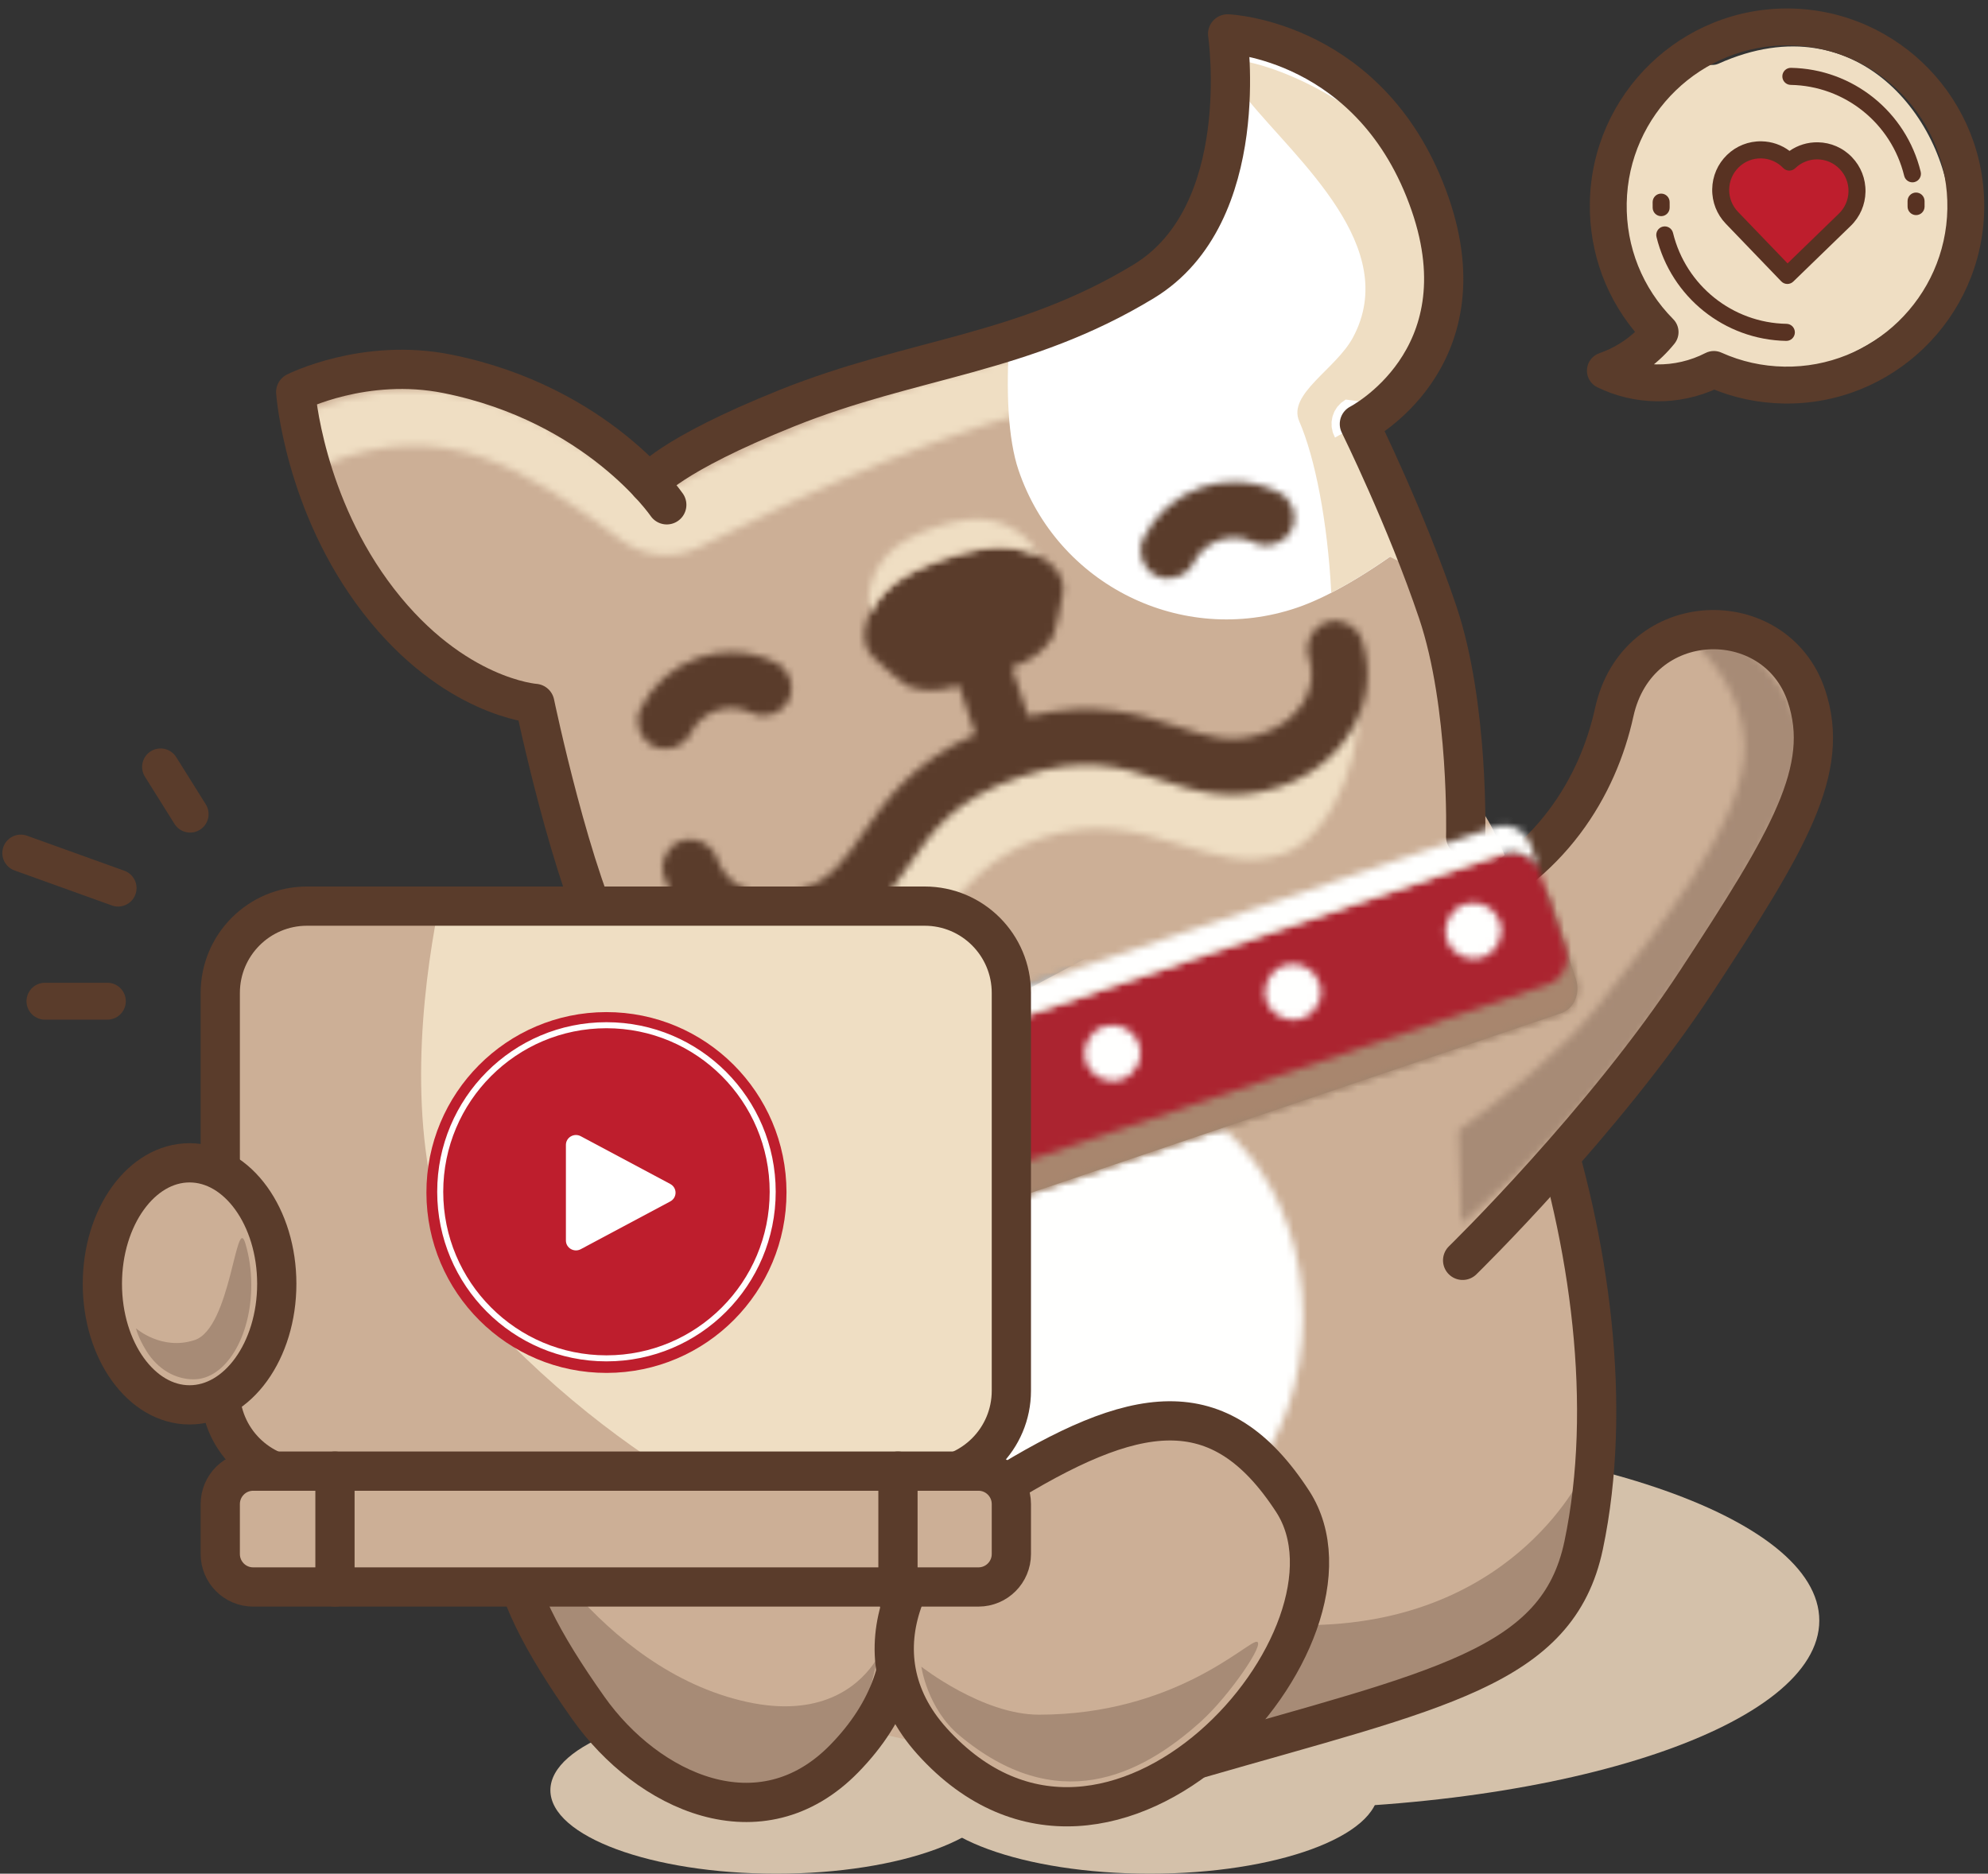 <svg width="279" height="263" viewBox="0 0 279 263" fill="none" xmlns="http://www.w3.org/2000/svg">
<rect x="0" y="0" width="279" height="263" fill="#333333" stroke="none"/>
<path d="M176.847 253.931C220.189 253.931 255.324 242.084 255.324 227.471C255.324 212.858 220.189 201.012 176.847 201.012C133.505 201.012 98.369 212.858 98.369 227.471C98.369 242.084 133.505 253.931 176.847 253.931Z" fill="#D4C1AA"/>
<path d="M161.378 263C179.09 263 193.449 257.754 193.449 251.283C193.449 244.811 179.09 239.565 161.378 239.565C143.667 239.565 129.308 244.811 129.308 251.283C129.308 257.754 143.667 263 161.378 263Z" fill="#D4C1AA"/>
<path d="M108.935 263C126.438 263 140.628 257.754 140.628 251.283C140.628 244.811 126.438 239.565 108.935 239.565C91.432 239.565 77.242 244.811 77.242 251.283C77.242 257.754 91.432 263 108.935 263Z" fill="#D4C1AA"/>
<path fill-rule="evenodd" clip-rule="evenodd" d="M73.268 176.713C84.519 187.462 90.851 199.696 97.102 225.398C101.449 243.267 143.502 249.213 162.564 245.288C207.409 236.048 221.275 237.203 222.251 206.646C222.251 206.646 220.938 106.7 200.134 109.03" fill="#CCAF96"/>
<mask id="mask0" mask-type="alpha" maskUnits="userSpaceOnUse" x="131" y="152" width="52" height="65">
<path fill-rule="evenodd" clip-rule="evenodd" d="M131.138 184.831C131.138 202.544 142.721 216.904 157.005 216.904C171.286 216.904 182.87 202.544 182.87 184.831C182.87 167.119 171.286 152.758 157.005 152.758C142.721 152.758 131.138 167.119 131.138 184.831Z" fill="white"/>
</mask>
<g mask="url(#mask0)">
<path fill-rule="evenodd" clip-rule="evenodd" d="M114.134 233.939H199.876V135.723H114.134V233.939Z" fill="#FFFFFE"/>
</g>
<mask id="mask1" mask-type="alpha" maskUnits="userSpaceOnUse" x="73" y="154" width="152" height="96">
<path fill-rule="evenodd" clip-rule="evenodd" d="M73.268 176.711C84.519 187.46 122.8 204.808 129.047 230.51C133.397 248.38 149.083 252.369 167.781 246.966C201.896 237.106 218.619 234.152 222.248 216.906C226.342 197.473 223.213 174.18 216.456 154.15" fill="white"/>
</mask>
<g mask="url(#mask1)">
<path fill-rule="evenodd" clip-rule="evenodd" d="M95.712 205.657C94.29 205.333 99.042 204.104 106.024 209.442C125.892 224.63 138.394 230.109 185.664 228.054C213.168 226.859 222.252 206.649 222.252 206.649C222.293 232.937 196.816 244.009 150.053 246.442C131.079 247.43 127.379 236.851 118.89 236.429C115.989 229.421 103.432 224.153 93.937 222.9" fill="#A78B76"/>
</g>
<path d="M73.268 176.715C84.519 187.464 122.796 204.812 129.051 230.514C133.397 248.383 149.083 252.373 167.781 246.969C201.9 237.11 218.619 234.156 222.251 216.91C226.342 197.473 223.21 174.183 216.456 154.15" stroke="#5A3C2B" stroke-width="5.507" stroke-linecap="round" stroke-linejoin="round"/>
<path fill-rule="evenodd" clip-rule="evenodd" d="M81.813 198.334C99.756 184.986 144.744 219.955 118.489 246.839C106.735 258.879 90.89 251.506 82.574 239.746C69.606 221.409 66.597 209.655 81.813 198.334Z" fill="#CCAF96"/>
<path fill-rule="evenodd" clip-rule="evenodd" d="M104.826 238.887C125.211 243.354 125.731 221.699 122.66 234.894C116.906 259.639 89.12 251.384 81.104 237.058C75.781 227.539 72.074 211.512 72.074 211.512C72.074 211.512 83.93 234.308 104.826 238.887Z" fill="#A78B76"/>
<path fill-rule="evenodd" clip-rule="evenodd" d="M81.813 198.334C99.756 184.986 144.744 219.955 118.489 246.839C106.735 258.879 90.89 251.506 82.574 239.746C69.606 221.409 66.597 209.655 81.813 198.334Z" stroke="#5A3C2B" stroke-width="5.507" stroke-linecap="round" stroke-linejoin="round"/>
<path fill-rule="evenodd" clip-rule="evenodd" d="M181.413 210.742C193.603 229.508 155.978 272.327 130.817 244.413C119.55 231.913 127.875 216.531 140.109 208.94C159.178 197.111 171.074 194.829 181.413 210.742Z" fill="#CCAF96"/>
<path fill-rule="evenodd" clip-rule="evenodd" d="M181.413 210.742C193.603 229.508 155.978 272.327 130.817 244.413C119.55 231.913 127.875 216.531 140.109 208.94C159.178 197.111 171.074 194.829 181.413 210.742Z" stroke="#5A3C2B" stroke-width="5.507" stroke-linecap="round" stroke-linejoin="round"/>
<path fill-rule="evenodd" clip-rule="evenodd" d="M145.796 240.678C137.884 240.678 129.304 233.941 129.304 233.941C129.304 233.941 130.136 239.838 134.661 243.605C148.237 254.905 159.863 249.47 168.557 241.616C172.557 238.003 177.718 230.444 176.344 230.444C174.97 230.444 164.796 240.678 145.796 240.678Z" fill="#A78B76"/>
<path fill-rule="evenodd" clip-rule="evenodd" d="M203.653 127.567C217.713 121.683 224.29 110.246 226.542 99.987C229.803 85.113 249.172 84.751 253.508 97.637C257.008 108.041 251.046 117.942 238.095 137.723C225.147 157.5 205.269 176.906 205.269 176.906" fill="#CCAF96"/>
<mask id="mask2" mask-type="alpha" maskUnits="userSpaceOnUse" x="204" y="88" width="49" height="84">
<path fill-rule="evenodd" clip-rule="evenodd" d="M236.283 88.996C240.775 92.621 244.459 97.919 244.812 104.222C245.435 115.12 231.504 131.937 224.219 141.245C219.325 147.5 211.231 153.861 204.671 158.682L205.096 171.707C205.946 171.015 206.796 170.303 207.653 169.557C211.204 166.494 214.87 162.92 218.57 158.93C231.188 145.323 242.976 128.074 250.897 111.601C250.91 111.587 250.92 111.567 250.927 111.54C253.417 106.382 255.07 98.495 242.183 88.478C241.615 88.413 241.041 88.379 240.469 88.379C239.058 88.379 237.646 88.584 236.283 88.996Z" fill="white"/>
</mask>
<g mask="url(#mask2)">
<path fill-rule="evenodd" clip-rule="evenodd" d="M228.713 56.811L285.135 95.971L214.041 198.765L157.619 159.606L228.713 56.811Z" fill="#A78B76"/>
</g>
<path d="M203.653 127.567C217.713 121.683 224.29 110.246 226.542 99.987C229.803 85.113 249.172 84.751 253.508 97.637C257.008 108.041 251.046 117.942 238.095 137.723C225.147 157.5 205.269 176.906 205.269 176.906" stroke="#5A3C2B" stroke-width="5.507" stroke-linecap="round" stroke-linejoin="round"/>
<mask id="mask3" mask-type="alpha" maskUnits="userSpaceOnUse" x="42" y="5" width="165" height="149">
<path fill-rule="evenodd" clip-rule="evenodd" d="M174.766 5.962C174.517 5.962 174.262 5.966 174.014 5.976C175.701 12.868 174.912 19.015 172.977 24.23C168.947 35.116 159.414 43.017 148.116 45.561C128.057 50.079 108.865 57.155 90.544 66.78C74.855 54.917 60.786 47.081 42.046 54.852C41.852 63.472 47.474 89.123 75.6 98.546L75.614 98.543C78.406 118.61 86.16 136.977 98.887 153.664L206.238 117.278C206.238 96.281 201.27 76.967 191.325 59.325C214.836 46.236 199.232 5.966 174.769 5.962C174.766 5.962 174.766 5.962 174.766 5.962Z" fill="white"/>
</mask>
<g mask="url(#mask3)">
<path fill-rule="evenodd" clip-rule="evenodd" d="M65.333 183.018L250.264 120.34L202.328 -21.6L17.393 41.078L65.333 183.018Z" fill="#CCAF96"/>
</g>
<mask id="mask4" mask-type="alpha" maskUnits="userSpaceOnUse" x="43" y="8" width="161" height="70">
<path fill-rule="evenodd" clip-rule="evenodd" d="M175.01 8.924C176.697 15.816 175.905 21.962 173.973 27.178C169.936 38.056 160.41 45.964 149.112 48.505C129.05 53.027 109.858 60.099 91.54 69.727C75.848 57.861 61.782 50.025 43.039 57.8C42.964 61.288 43.839 67.571 46.777 74.439C45.825 70.647 45.505 67.407 45.553 65.237C62.166 58.348 73.804 65.765 87.163 75.802C90.36 78.204 94.642 78.572 98.21 76.756C115.055 68.177 133.662 59.99 151.625 55.946C162.923 53.401 172.45 45.501 176.487 34.615C178.415 29.399 179.207 23.253 177.524 16.364C188.846 15.986 198.362 24.255 203.143 34.632C200.205 21.338 189.349 8.91 175.762 8.91C175.51 8.91 175.262 8.913 175.01 8.924Z" fill="white"/>
</mask>
<g mask="url(#mask4)">
<path fill-rule="evenodd" clip-rule="evenodd" d="M41.993 113.909L226.92 51.231L203.318 -18.652L18.39 44.025L41.993 113.909Z" fill="#EFDEC3"/>
</g>
<mask id="mask5" mask-type="alpha" maskUnits="userSpaceOnUse" x="91" y="4" width="115" height="114">
<path fill-rule="evenodd" clip-rule="evenodd" d="M160.514 39.496C143.509 49.823 128.127 50.187 110.442 57.291C93.821 63.965 91.066 67.842 91.066 67.842L205.699 117.461C205.699 117.461 206.193 99.033 201.775 85.936C197.364 72.84 190.783 59.509 190.783 59.509C190.783 59.509 208.281 50.559 200.727 28.679C192.745 5.563 172.292 4.756 172.292 4.756C172.292 4.756 176.026 30.079 160.514 39.496Z" fill="white"/>
</mask>
<g mask="url(#mask5)">
<path fill-rule="evenodd" clip-rule="evenodd" d="M173.475 6.16C175.159 13.052 174.37 19.195 172.438 24.411C168.404 35.296 158.875 43.197 147.577 45.742C145.604 46.188 143.645 46.665 141.686 47.156C141.129 54.9 141.486 61.673 142.931 65.959C148.386 82.108 165.874 90.772 181.995 85.307C186.525 83.774 192.385 80.306 198.346 75.757C196.268 70.19 193.752 64.773 190.786 59.51C214.535 46.287 198.363 5.325 173.475 6.16Z" fill="white"/>
</g>
<mask id="mask6" mask-type="alpha" maskUnits="userSpaceOnUse" x="91" y="4" width="115" height="114">
<path fill-rule="evenodd" clip-rule="evenodd" d="M160.514 39.496C143.509 49.823 128.127 50.187 110.442 57.291C93.821 63.965 91.066 67.842 91.066 67.842L205.699 117.461C205.699 117.461 206.193 99.033 201.775 85.936C197.364 72.84 190.783 59.509 190.783 59.509C190.783 59.509 208.281 50.559 200.727 28.679C192.745 5.563 172.292 4.756 172.292 4.756C172.292 4.756 176.026 30.079 160.514 39.496Z" fill="white"/>
</mask>
<g mask="url(#mask6)">
<path fill-rule="evenodd" clip-rule="evenodd" d="M199.841 80.525C197.759 74.778 196.151 69.845 193.117 64.458C193.113 64.455 190.784 59.515 190.784 59.508C190.784 59.505 187.362 61.419 187.359 61.416C187.298 61.307 187.26 61.184 187.209 61.072C187.155 60.949 187.087 60.826 187.05 60.697C187.012 60.578 186.995 60.459 186.975 60.336C186.944 60.206 186.903 60.077 186.89 59.944C186.876 59.821 186.886 59.706 186.886 59.586C186.879 59.45 186.869 59.317 186.879 59.184C186.89 59.065 186.92 58.956 186.941 58.84C186.965 58.707 186.978 58.574 187.016 58.442C187.043 58.336 187.094 58.23 187.135 58.128C187.182 57.995 187.223 57.862 187.284 57.74C187.335 57.638 187.407 57.545 187.468 57.45C187.543 57.331 187.604 57.208 187.689 57.099C187.764 57.004 187.859 56.922 187.941 56.834C188.032 56.735 188.117 56.629 188.219 56.541C188.318 56.459 188.434 56.391 188.543 56.312C188.648 56.237 188.743 56.156 188.855 56.087C188.862 56.084 188.866 56.084 188.869 56.084C188.876 56.081 194.525 56.834 194.528 56.834C206.918 49.938 201.864 32.794 200.725 28.678C198.15 19.384 184.57 10.755 175.116 8.69C175.282 10.482 175.296 12.267 175.18 14.046C181.992 22.444 196.674 34.685 189.876 47.372C187.502 51.805 180.673 55.304 182.336 59.126C184.55 64.22 186.315 73.183 186.832 83.197C189.393 81.878 192.182 80.154 195.042 78.151" fill="#EFDEC3"/>
</g>
<path d="M205.696 117.461C205.696 117.461 206.189 99.033 201.775 85.936C197.36 72.844 190.779 59.509 190.779 59.509C190.779 59.509 208.277 50.559 200.72 28.679C192.738 5.563 172.288 4.756 172.288 4.756C172.288 4.756 176.023 30.079 160.511 39.496C143.506 49.823 128.127 50.187 110.442 57.287C93.818 63.962 91.066 67.842 91.066 67.842" stroke="#5A3C2B" stroke-width="5.507" stroke-linecap="round" stroke-linejoin="round"/>
<path d="M93.577 70.858C93.577 70.858 83.949 56.726 62.785 52.474C51.177 50.141 41.501 55.036 41.501 55.036C41.501 55.036 42.617 70.77 53.146 84.363C63.672 97.957 75.059 98.731 75.059 98.731C75.059 98.731 80.286 123.799 85.84 133.791C91.397 143.781 103.008 159.258 103.008 159.258" stroke="#5A3C2B" stroke-width="5.507" stroke-linecap="round" stroke-linejoin="round"/>
<path fill-rule="evenodd" clip-rule="evenodd" d="M212.875 123.847L109.363 158.928C107.523 159.552 106.598 161.722 107.291 163.78L110.981 174.706C111.679 176.76 113.729 177.922 115.566 177.298L219.078 142.217C220.908 141.597 221.843 139.423 221.149 137.369L217.459 126.44C216.762 124.385 214.704 123.227 212.875 123.847Z" fill="#9E856F"/>
<mask id="mask7" mask-type="alpha" maskUnits="userSpaceOnUse" x="107" y="123" width="115" height="55">
<path fill-rule="evenodd" clip-rule="evenodd" d="M212.875 123.849C214.704 123.229 216.762 124.384 217.459 126.442L221.149 137.368C221.843 139.426 220.908 141.596 219.078 142.216L115.566 177.301C113.729 177.924 111.675 176.763 110.981 174.705L107.291 163.779C106.598 161.724 107.523 159.554 109.363 158.931L212.875 123.849Z" fill="white"/>
</mask>
<g mask="url(#mask7)">
<path fill-rule="evenodd" clip-rule="evenodd" d="M150.955 1547.75L1870.49 964.96L1097.71 -1323.16L-621.824 -740.365L150.955 1547.75Z" fill="#9E856F"/>
</g>
<mask id="mask8" mask-type="alpha" maskUnits="userSpaceOnUse" x="107" y="123" width="115" height="55">
<path fill-rule="evenodd" clip-rule="evenodd" d="M212.874 123.849C213.207 123.736 213.551 123.682 213.891 123.682C215.411 123.682 216.891 124.762 217.459 126.441L221.145 137.367C221.842 139.425 220.907 141.596 219.077 142.219L115.566 177.3C113.729 177.92 111.675 176.762 110.984 174.704L107.291 163.778C106.597 161.724 107.526 159.55 109.362 158.93L212.874 123.849Z" fill="white"/>
</mask>
<g mask="url(#mask8)">
<path fill-rule="evenodd" clip-rule="evenodd" d="M103.261 199.454L242.279 152.339L225.175 101.695L86.157 148.813L103.261 199.454Z" fill="#A8866E"/>
</g>
<mask id="mask9" mask-type="alpha" maskUnits="userSpaceOnUse" x="92" y="119" width="128" height="59">
<path fill-rule="evenodd" clip-rule="evenodd" d="M211.072 119.784L95.487 158.961C93.436 159.656 92.334 161.884 93.028 163.938L96.721 174.868C97.415 176.926 99.636 178.026 101.69 177.331L217.275 138.154C219.316 137.466 220.425 135.235 219.734 133.177L216.041 122.247C215.486 120.609 213.956 119.58 212.32 119.58C211.905 119.58 211.483 119.645 211.072 119.784Z" fill="white"/>
</mask>
<g mask="url(#mask9)">
<path fill-rule="evenodd" clip-rule="evenodd" d="M87.318 200.183L242.545 147.573L225.441 96.932L70.214 149.542L87.318 200.183Z" fill="#AB2430"/>
</g>
<mask id="mask10" mask-type="alpha" maskUnits="userSpaceOnUse" x="91" y="115" width="126" height="49">
<path fill-rule="evenodd" clip-rule="evenodd" d="M209.814 116.068L94.229 155.241C92.178 155.936 91.079 158.164 91.773 160.222L93.028 163.939C92.334 161.885 93.436 159.657 95.487 158.961L211.072 119.785C213.113 119.097 215.347 120.194 216.041 122.248L214.783 118.528C214.232 116.889 212.702 115.857 211.069 115.857C210.651 115.857 210.229 115.925 209.814 116.068Z" fill="white"/>
</mask>
<g mask="url(#mask10)">
<path fill-rule="evenodd" clip-rule="evenodd" d="M82.37 185.536L237.597 132.926L224.187 93.211L68.956 145.821L82.37 185.536Z" fill="#FFFFFE"/>
</g>
<mask id="mask11" mask-type="alpha" maskUnits="userSpaceOnUse" x="126" y="152" width="9" height="9">
<path fill-rule="evenodd" clip-rule="evenodd" d="M129.554 152.682C127.5 153.377 126.402 155.605 127.095 157.659C127.789 159.717 130.013 160.818 132.068 160.123C134.118 159.428 135.22 157.2 134.523 155.142C133.972 153.506 132.445 152.471 130.813 152.471C130.391 152.471 129.969 152.539 129.554 152.682Z" fill="white"/>
</mask>
<g mask="url(#mask11)">
<path fill-rule="evenodd" clip-rule="evenodd" d="M117.692 182.977L157.337 169.54L143.923 129.826L104.278 143.263L117.692 182.977Z" fill="#FFFFFE"/>
</g>
<mask id="mask12" mask-type="alpha" maskUnits="userSpaceOnUse" x="101" y="161" width="9" height="8">
<path fill-rule="evenodd" clip-rule="evenodd" d="M104.229 161.263C102.175 161.958 101.077 164.186 101.77 166.241C102.468 168.298 104.692 169.399 106.743 168.704C108.79 168.012 109.892 165.781 109.198 163.723C108.644 162.088 107.117 161.052 105.481 161.052C105.069 161.052 104.648 161.12 104.229 161.263Z" fill="white"/>
</mask>
<g mask="url(#mask12)">
<path fill-rule="evenodd" clip-rule="evenodd" d="M92.372 191.556L132.014 178.119L118.6 138.408L78.959 151.841L92.372 191.556Z" fill="#FFFFFE"/>
</g>
<mask id="mask13" mask-type="alpha" maskUnits="userSpaceOnUse" x="152" y="143" width="9" height="9">
<path fill-rule="evenodd" clip-rule="evenodd" d="M154.874 144.095C152.827 144.794 151.728 147.022 152.419 149.076C153.113 151.131 155.337 152.234 157.388 151.539C159.438 150.841 160.54 148.616 159.843 146.559C159.292 144.923 157.768 143.887 156.133 143.887C155.714 143.887 155.289 143.956 154.874 144.095Z" fill="white"/>
</mask>
<g mask="url(#mask13)">
<path fill-rule="evenodd" clip-rule="evenodd" d="M143.02 174.394L182.661 160.957L169.248 121.245L129.606 134.679L143.02 174.394Z" fill="#FFFFFE"/>
</g>
<mask id="mask14" mask-type="alpha" maskUnits="userSpaceOnUse" x="177" y="135" width="9" height="9">
<path fill-rule="evenodd" clip-rule="evenodd" d="M180.194 135.516C178.143 136.215 177.041 138.443 177.738 140.497C178.432 142.555 180.656 143.656 182.707 142.961C184.761 142.266 185.86 140.037 185.166 137.98C184.611 136.341 183.088 135.309 181.452 135.309C181.034 135.309 180.612 135.377 180.194 135.516Z" fill="white"/>
</mask>
<g mask="url(#mask14)">
<path fill-rule="evenodd" clip-rule="evenodd" d="M168.336 165.815L207.981 152.378L194.568 112.663L154.923 126.1L168.336 165.815Z" fill="#FFFFFE"/>
</g>
<mask id="mask15" mask-type="alpha" maskUnits="userSpaceOnUse" x="202" y="126" width="9" height="9">
<path fill-rule="evenodd" clip-rule="evenodd" d="M205.523 126.933C203.469 127.632 202.37 129.86 203.064 131.914C203.761 133.972 205.982 135.072 208.036 134.377C210.084 133.682 211.185 131.454 210.492 129.396C209.937 127.758 208.41 126.725 206.774 126.725C206.363 126.725 205.938 126.793 205.523 126.933Z" fill="white"/>
</mask>
<g mask="url(#mask15)">
<path fill-rule="evenodd" clip-rule="evenodd" d="M193.66 157.231L233.302 143.794L219.888 104.083L180.247 117.516L193.66 157.231Z" fill="#FFFFFE"/>
</g>
<mask id="mask16" mask-type="alpha" maskUnits="userSpaceOnUse" x="97" y="91" width="94" height="50">
<path fill-rule="evenodd" clip-rule="evenodd" d="M178.722 107.587C172.862 109.573 168.581 108.006 163.748 106.432C158.276 104.657 152.089 102.879 142.111 106.258C123.307 112.629 126.31 125.347 113.815 129.579C106.346 132.11 99.293 128.843 97.201 122.642L98.323 128.042C100.418 134.243 112.672 142.699 120.137 140.171C130.816 136.549 131.656 122.53 145.968 117.682C153.715 115.058 159.775 116.762 165.329 118.465C170.387 120.022 175.022 121.576 180.11 119.849C187.582 117.317 192.194 103.144 190.105 96.944L187.721 91.969C189.813 98.17 186.191 105.059 178.722 107.587Z" fill="white"/>
</mask>
<g mask="url(#mask16)">
<path fill-rule="evenodd" clip-rule="evenodd" d="M93.579 167.15L217.575 125.136L198.659 69.112L74.663 111.126L93.579 167.15Z" fill="#EFDEC3"/>
</g>
<mask id="mask17" mask-type="alpha" maskUnits="userSpaceOnUse" x="89" y="91" width="23" height="15">
<path fill-rule="evenodd" clip-rule="evenodd" d="M98.075 92.292C94.487 93.509 91.582 96.054 89.902 99.454C88.947 101.399 89.743 103.757 91.678 104.718C93.62 105.678 95.977 104.878 96.932 102.939C98.483 99.791 102.295 98.5 105.438 100.057C106.407 100.537 107.479 100.581 108.427 100.258C109.376 99.938 110.21 99.249 110.682 98.278C111.648 96.333 110.852 93.975 108.907 93.015C106.924 92.03 104.785 91.536 102.632 91.536C101.102 91.536 99.568 91.785 98.075 92.292Z" fill="white"/>
</mask>
<g mask="url(#mask17)">
<path fill-rule="evenodd" clip-rule="evenodd" d="M80.304 127.768L133.702 109.674L119.33 67.108L65.931 85.199L80.304 127.768Z" fill="#5A3C2B"/>
</g>
<mask id="mask18" mask-type="alpha" maskUnits="userSpaceOnUse" x="160" y="67" width="22" height="15">
<path fill-rule="evenodd" clip-rule="evenodd" d="M168.638 68.387C165.044 69.603 162.143 72.148 160.466 75.548C159.503 77.493 160.299 79.848 162.241 80.808C164.183 81.769 166.533 80.972 167.492 79.03C169.047 75.885 172.856 74.594 175.995 76.148C176.964 76.632 178.039 76.672 178.988 76.352C179.94 76.028 180.766 75.344 181.246 74.369C182.205 72.427 181.412 70.073 179.47 69.109C177.488 68.124 175.349 67.627 173.196 67.627C171.665 67.627 170.128 67.879 168.638 68.387Z" fill="white"/>
</mask>
<g mask="url(#mask18)">
<path fill-rule="evenodd" clip-rule="evenodd" d="M150.86 103.863L204.255 85.772L189.882 43.202L136.487 61.293L150.86 103.863Z" fill="#5A3C2B"/>
</g>
<mask id="mask19" mask-type="alpha" maskUnits="userSpaceOnUse" x="92" y="76" width="100" height="58">
<path fill-rule="evenodd" clip-rule="evenodd" d="M137.567 77.037C135.907 77.361 134.275 77.797 132.68 78.335C131.081 78.877 129.524 79.521 128.007 80.277C121.606 83.473 119.8 89.922 122.548 92.242C123.538 93.213 126.647 95.98 127.266 96.246C129.503 97.216 132.221 97.032 134.571 96.191L136.89 103.066C127.997 106.988 124.215 112.459 121.12 116.96C118.515 120.745 116.634 123.477 112.254 124.963C107.071 126.717 102.068 124.792 100.612 120.483C99.918 118.432 97.694 117.328 95.643 118.026C93.589 118.721 92.491 120.946 93.181 123C96.021 131.412 105.506 135.538 114.767 132.4C121.61 130.083 124.64 125.678 127.575 121.419C130.85 116.663 133.935 112.176 143.063 109.079C152.184 105.989 157.361 107.679 162.843 109.468C167.754 111.069 172.832 112.728 179.671 110.408C188.939 107.27 193.969 98.222 191.129 89.813C190.439 87.762 188.214 86.658 186.164 87.353C184.109 88.045 183.011 90.276 183.705 92.331C185.16 96.637 182.344 101.213 177.161 102.971C172.784 104.449 169.631 103.424 165.271 101.996C160.085 100.307 153.762 98.256 144.318 100.552L141.995 93.677C144.379 92.917 146.648 91.411 147.835 89.275C148.168 88.689 148.957 84.604 149.158 83.224C149.828 80.192 145.93 76.768 140.325 76.768C139.444 76.768 138.523 76.853 137.567 77.037Z" fill="white"/>
</mask>
<g mask="url(#mask19)">
<path fill-rule="evenodd" clip-rule="evenodd" d="M87.589 159.594L217.754 115.491L192.315 40.146L62.15 84.252L87.589 159.594Z" fill="#5A3C2B"/>
</g>
<mask id="mask20" mask-type="alpha" maskUnits="userSpaceOnUse" x="121" y="72" width="25" height="15">
<path fill-rule="evenodd" clip-rule="evenodd" d="M135.476 72.974C134.021 73.195 132.602 73.546 131.222 74.013C129.841 74.483 128.494 75.069 127.208 75.774C122.916 78.122 121.304 82.847 122.08 86.084C123.076 83.937 125.042 81.76 128.008 80.278C129.524 79.522 131.082 78.878 132.681 78.336C134.276 77.798 135.908 77.362 137.568 77.038C140.826 76.411 143.71 76.946 145.798 78.047C144.604 75.345 141.2 72.851 137.071 72.851C136.547 72.851 136.02 72.892 135.476 72.974Z" fill="white"/>
</mask>
<g mask="url(#mask20)">
<path fill-rule="evenodd" clip-rule="evenodd" d="M111.423 107.676L167.359 88.723L153.745 48.401L97.809 67.354L111.423 107.676Z" fill="#EFDEC3"/>
</g>
<path fill-rule="evenodd" clip-rule="evenodd" d="M129.771 207.396H43.08C36.36 207.396 30.912 201.938 30.912 195.209V139.376C30.912 132.644 36.36 127.189 43.08 127.189H129.771C136.491 127.189 141.936 132.644 141.936 139.376V195.209C141.936 201.938 136.491 207.396 129.771 207.396Z" fill="#EFDEC3"/>
<mask id="mask21" mask-type="alpha" maskUnits="userSpaceOnUse" x="30" y="127" width="112" height="81">
<path fill-rule="evenodd" clip-rule="evenodd" d="M43.079 127.189C36.362 127.189 30.914 132.647 30.914 139.376V195.212C30.914 201.941 36.362 207.396 43.079 207.396H129.77C136.49 207.396 141.935 201.941 141.935 195.212V139.376C141.935 132.647 136.49 127.189 129.77 127.189H43.079Z" fill="white"/>
</mask>
<g mask="url(#mask21)">
<path fill-rule="evenodd" clip-rule="evenodd" d="M7.97 115.327H64.491C64.491 115.327 48.489 165.379 71.623 188.553C94.759 211.727 118.253 218.251 118.253 218.251H7.97V115.327Z" fill="#CCAF96"/>
</g>
<path fill-rule="evenodd" clip-rule="evenodd" d="M110.379 167.334C110.405 181.32 99.115 192.675 85.159 192.707C71.208 192.733 59.871 181.42 59.845 167.434C59.813 153.449 71.109 142.093 85.059 142.062C99.016 142.036 110.353 153.349 110.379 167.334Z" fill="#BE1E2D"/>
<path fill-rule="evenodd" clip-rule="evenodd" d="M129.772 207.393H43.081C36.361 207.393 30.912 201.936 30.912 195.207V139.374C30.912 132.642 36.361 127.187 43.081 127.187H129.772C136.492 127.187 141.937 132.642 141.937 139.374V195.207C141.937 201.936 136.492 207.393 129.772 207.393Z" stroke="#5A3C2B" stroke-width="5.507" stroke-linecap="round" stroke-linejoin="round"/>
<path fill-rule="evenodd" clip-rule="evenodd" d="M137.318 222.754H35.527C32.98 222.754 30.912 220.683 30.912 218.128V211.12C30.912 208.564 32.98 206.493 35.527 206.493H137.318C139.869 206.493 141.937 208.564 141.937 211.12V218.128C141.937 220.683 139.869 222.754 137.318 222.754Z" fill="#CCAF96"/>
<path fill-rule="evenodd" clip-rule="evenodd" d="M137.318 222.754H35.527C32.98 222.754 30.912 220.683 30.912 218.128V211.12C30.912 208.564 32.98 206.493 35.527 206.493H137.318C139.869 206.493 141.937 208.564 141.937 211.12V218.128C141.937 220.683 139.869 222.754 137.318 222.754Z" stroke="#5A3C2B" stroke-width="5.507" stroke-linecap="round" stroke-linejoin="round"/>
<path d="M47.01 206.493V222.754" stroke="#5A3C2B" stroke-width="5.507" stroke-linecap="round" stroke-linejoin="round"/>
<path d="M126.022 206.493V222.754" stroke="#5A3C2B" stroke-width="5.507" stroke-linecap="round" stroke-linejoin="round"/>
<path fill-rule="evenodd" clip-rule="evenodd" d="M38.843 180.204C38.843 189.587 33.364 197.191 26.603 197.191C19.846 197.191 14.367 189.587 14.367 180.204C14.367 170.822 19.846 163.217 26.603 163.217C33.364 163.217 38.843 170.822 38.843 180.204Z" fill="#CCAF96"/>
<path fill-rule="evenodd" clip-rule="evenodd" d="M38.843 180.204C38.843 189.587 33.364 197.191 26.603 197.191C19.846 197.191 14.367 189.587 14.367 180.204C14.367 170.822 19.846 163.217 26.603 163.217C33.364 163.217 38.843 170.822 38.843 180.204Z" stroke="#5A3C2B" stroke-width="5.507" stroke-linecap="round" stroke-linejoin="round"/>
<path fill-rule="evenodd" clip-rule="evenodd" d="M35.265 180.374C35.265 187.682 31.643 193.607 27.174 193.607C24.589 193.607 22.14 192.203 20.532 189.607C19.358 187.713 19.083 186.445 19.083 186.445C19.083 186.445 22.685 189.634 27.327 188.091C32.415 186.398 33.115 170.153 34.435 174.531C34.966 176.293 35.265 178.276 35.265 180.374Z" fill="#A78B76"/>
<path d="M94.068 166.189L81.504 159.483C80.563 158.981 79.42 159.652 79.42 160.706V174.119C79.42 175.173 80.563 175.844 81.504 175.342L94.068 168.636C95.054 168.109 95.054 166.715 94.068 166.189Z" fill="white"/>
<path d="M108.441 167.283C108.441 180.196 97.995 190.663 85.111 190.663C72.227 190.663 61.781 180.196 61.781 167.283C61.781 154.37 72.227 143.903 85.111 143.903C97.995 143.903 108.441 154.37 108.441 167.283Z" stroke="white" stroke-width="0.846"/>
<path d="M15.065 140.533H6.31" stroke="#5A3C2B" stroke-width="5.18" stroke-linecap="round"/>
<path d="M26.684 114.273L22.534 107.645" stroke="#5A3C2B" stroke-width="5.18" stroke-linecap="round"/>
<path d="M16.573 124.656L2.915 119.742" stroke="#5A3C2B" stroke-width="5.18" stroke-linecap="round"/>
<path d="M227.416 50.685C229.453 49.948 231.373 48.749 233.026 47.083C233.486 46.619 233.913 46.133 234.305 45.627C230.186 41.291 227.685 35.288 227.8 28.696C227.945 20.362 232.235 13.116 238.58 9.061C239.422 8.977 240.361 9.305 241.142 8.954C261.333 -0.132 273.973 18.164 273.747 31.125C273.601 39.459 267.087 48.256 252.434 52.449C251.592 52.533 250.738 52.571 249.872 52.556C246.732 52.501 243.755 51.776 241.062 50.515C238.893 51.681 236.426 52.321 233.818 52.276C231.521 52.236 229.353 51.667 227.416 50.685Z" fill="#EFDEC3"/>
<path d="M252.187 29.684C254.839 27.242 254.909 23.21 252.345 20.678C252.333 20.666 252.32 20.655 252.308 20.644C254.518 19.631 257.251 20.024 259.051 21.8C261.296 24.017 261.234 27.548 258.913 29.685L258.907 29.69L250.507 37.425L247.261 34.22L252.181 29.69L252.187 29.684Z" fill="white"/>
<path d="M242.571 29.948C240.381 27.776 240.442 24.317 242.706 22.223C244.971 20.129 248.582 20.192 250.772 22.364C251.222 21.948 252.279 21.408 252.296 21.405C259.002 20.232 262.031 27.29 259.445 29.682L250.836 38.17L242.577 29.953L242.571 29.948Z" fill="#BE1E2D"/>
<path fill-rule="evenodd" clip-rule="evenodd" d="M230.639 47.222C228.977 48.83 227.035 50.026 224.867 50.777C224.362 50.952 224.012 51.414 223.98 51.948C223.948 52.482 224.241 52.983 224.721 53.217C227.134 54.392 229.724 55.011 232.421 55.058C235.231 55.107 238.031 54.505 240.559 53.313C243.655 54.62 246.94 55.312 250.334 55.371C264.894 55.625 276.948 43.964 277.202 29.377C277.457 14.789 265.818 2.715 251.257 2.46C236.697 2.206 224.644 13.867 224.389 28.455C224.271 35.24 226.68 41.655 231.198 46.653C231.016 46.847 230.83 47.037 230.639 47.222ZM239.921 50.681C237.634 51.86 235.056 52.459 232.467 52.414C231.202 52.392 229.964 52.223 228.764 51.909C230.103 51.149 231.344 50.219 232.474 49.126C233.019 48.599 233.535 48.035 234.009 47.448C234.432 46.924 234.394 46.164 233.92 45.685C229.364 41.082 226.917 34.98 227.03 28.503C227.259 15.373 238.107 4.879 251.212 5.107C264.316 5.336 274.791 16.203 274.562 29.332C274.333 42.461 263.485 52.956 250.381 52.727C247.136 52.67 244.002 51.972 241.067 50.651C240.902 50.576 240.725 50.538 240.549 50.535C240.333 50.531 240.118 50.58 239.921 50.681Z" fill="#5A3C2B"/>
<path d="M224.867 50.777L224.452 49.58L224.452 49.58L224.867 50.777ZM230.639 47.222L231.519 48.132L231.519 48.132L230.639 47.222ZM223.98 51.948L222.716 51.873L222.716 51.872L223.98 51.948ZM224.721 53.217L224.166 54.355L224.166 54.355L224.721 53.217ZM240.559 53.313L240.019 52.168L240.53 51.927L241.051 52.147L240.559 53.313ZM224.389 28.455L223.123 28.433L223.123 28.433L224.389 28.455ZM231.198 46.653L232.137 45.804L232.918 46.667L232.123 47.518L231.198 46.653ZM239.921 50.681L239.341 49.555L239.341 49.555L239.921 50.681ZM228.764 51.909L228.443 53.134L225.427 52.346L228.139 50.808L228.764 51.909ZM232.474 49.126L233.354 50.036L233.354 50.036L232.474 49.126ZM234.009 47.448L233.023 46.653L233.024 46.652L234.009 47.448ZM233.92 45.685L233.02 46.575L233.02 46.575L233.92 45.685ZM241.067 50.651L240.547 51.805L240.547 51.805L241.067 50.651ZM224.452 49.58C226.445 48.89 228.228 47.792 229.758 46.312L231.519 48.132C229.726 49.867 227.625 51.161 225.281 51.973L224.452 49.58ZM222.716 51.872C222.779 50.828 223.463 49.923 224.452 49.58L225.281 51.973C225.261 51.98 225.246 51.999 225.244 52.024L222.716 51.872ZM224.166 54.355C223.225 53.897 222.654 52.917 222.716 51.873L225.244 52.023C225.243 52.048 225.256 52.069 225.275 52.078L224.166 54.355ZM232.399 56.324C229.518 56.274 226.746 55.611 224.166 54.355L225.275 52.078C227.521 53.172 229.93 53.748 232.443 53.792L232.399 56.324ZM241.099 54.459C238.395 55.734 235.403 56.377 232.399 56.324L232.443 53.792C235.059 53.838 237.667 53.277 240.019 52.168L241.099 54.459ZM250.312 56.637C246.758 56.575 243.313 55.85 240.067 54.48L241.051 52.147C243.997 53.39 247.123 54.048 250.356 54.105L250.312 56.637ZM278.468 29.399C278.202 44.683 265.574 56.904 250.312 56.637L250.356 54.105C264.215 54.347 275.694 43.245 275.936 29.355L278.468 29.399ZM251.279 1.194C266.541 1.461 278.735 14.114 278.468 29.399L275.936 29.355C276.179 15.464 265.094 3.968 251.235 3.727L251.279 1.194ZM223.123 28.433C223.39 13.148 236.017 0.928 251.279 1.194L251.235 3.727C237.376 3.485 225.898 14.587 225.655 28.477L223.123 28.433ZM230.259 47.502C225.525 42.266 222.999 35.539 223.123 28.433L225.655 28.477C225.542 34.942 227.835 41.045 232.137 45.804L230.259 47.502ZM229.758 46.312C229.934 46.142 230.106 45.967 230.273 45.788L232.123 47.518C231.927 47.727 231.725 47.932 231.519 48.132L229.758 46.312ZM232.49 51.148C234.87 51.19 237.241 50.638 239.341 49.555L240.502 51.806C238.027 53.082 235.242 53.729 232.445 53.68L232.49 51.148ZM229.084 50.684C230.185 50.972 231.323 51.128 232.49 51.148L232.445 53.68C231.081 53.656 229.743 53.474 228.443 53.134L229.084 50.684ZM233.354 50.036C232.149 51.203 230.822 52.197 229.388 53.011L228.139 50.808C229.384 50.102 230.539 49.236 231.593 48.216L233.354 50.036ZM234.994 48.244C234.487 48.871 233.936 49.474 233.354 50.036L231.593 48.216C232.101 47.725 232.582 47.199 233.023 46.653L234.994 48.244ZM234.82 44.794C235.748 45.731 235.823 47.218 234.993 48.244L233.024 46.652C233.042 46.63 233.04 46.596 233.02 46.575L234.82 44.794ZM228.296 28.525C228.189 34.661 230.504 40.434 234.82 44.794L233.02 46.575C228.224 41.73 225.645 35.299 225.764 28.48L228.296 28.525ZM251.19 6.373C238.787 6.157 228.513 16.093 228.296 28.525L225.764 28.48C226.006 14.654 237.428 3.6 251.234 3.841L251.19 6.373ZM273.296 29.31C273.513 16.878 263.593 6.59 251.19 6.373L251.234 3.841C265.04 4.082 276.07 15.528 275.828 29.354L273.296 29.31ZM250.403 51.461C262.806 51.677 273.079 41.742 273.296 29.31L275.828 29.354C275.587 43.18 264.165 54.234 250.359 53.993L250.403 51.461ZM241.586 49.496C244.364 50.746 247.328 51.407 250.403 51.461L250.359 53.993C246.943 53.933 243.64 53.197 240.547 51.805L241.586 49.496ZM240.571 49.269C240.917 49.275 241.263 49.35 241.586 49.496L240.547 51.805C240.54 51.802 240.534 51.801 240.526 51.801L240.571 49.269ZM239.341 49.555C239.726 49.357 240.149 49.261 240.571 49.269L240.526 51.801C240.517 51.801 240.509 51.803 240.501 51.806L239.341 49.555Z" fill="#5A3C2B"/>
<path fill-rule="evenodd" clip-rule="evenodd" d="M249.985 39.493C250.214 39.731 250.517 39.853 250.822 39.859C251.127 39.864 251.434 39.752 251.672 39.523L259.728 31.71C259.731 31.707 259.734 31.704 259.737 31.701C261.039 30.439 261.776 28.738 261.807 26.915C261.839 25.092 261.162 23.367 259.901 22.056C258.64 20.744 256.946 20.005 255.131 19.973C253.69 19.948 252.309 20.372 251.148 21.182C250.016 20.332 248.651 19.86 247.209 19.835C245.394 19.803 243.675 20.483 242.369 21.75C241.064 23.016 240.327 24.717 240.295 26.54C240.263 28.36 240.939 30.084 242.197 31.395L242.206 31.404L249.985 39.493ZM259.421 26.875C259.4 28.058 258.922 29.162 258.075 29.984C258.071 29.987 258.068 29.99 258.065 29.993L250.871 36.969L243.925 29.746L243.916 29.737C243.098 28.886 242.659 27.766 242.679 26.583C242.7 25.4 243.178 24.297 244.025 23.475C244.873 22.653 245.988 22.212 247.166 22.232C248.344 22.253 249.443 22.733 250.261 23.584C250.481 23.812 250.782 23.944 251.099 23.949C251.415 23.955 251.72 23.834 251.948 23.613C252.795 22.791 253.911 22.35 255.089 22.37C256.266 22.391 257.366 22.871 258.184 23.722C259.002 24.573 259.442 25.693 259.421 26.875Z" fill="#583222"/>
<path d="M233.352 31.811C233.992 31.654 234.638 32.047 234.794 32.69C236.594 40.072 243.144 45.321 250.723 45.453C251.382 45.465 251.907 46.01 251.895 46.672C251.884 47.333 251.34 47.86 250.682 47.848C242.021 47.697 234.535 41.698 232.477 33.26C232.321 32.617 232.712 31.969 233.352 31.811Z" fill="#583222"/>
<path d="M233.16 30.341C233.143 30.341 233.126 30.342 233.109 30.341C232.473 30.33 231.954 29.818 231.938 29.173C231.932 28.901 231.931 28.624 231.935 28.352C231.947 27.69 232.49 27.163 233.149 27.175C233.807 27.186 234.332 27.732 234.321 28.393C234.316 28.632 234.317 28.875 234.323 29.114C234.339 29.775 233.819 30.325 233.16 30.341Z" fill="#583222"/>
<path d="M250.137 10.698C250.148 10.037 250.692 9.51 251.35 9.522C260.012 9.673 267.497 15.671 269.555 24.11C269.711 24.752 269.319 25.401 268.68 25.558C268.577 25.584 268.475 25.595 268.374 25.593C267.846 25.584 267.369 25.22 267.237 24.68C265.438 17.297 258.888 12.049 251.309 11.917C250.65 11.905 250.125 11.36 250.137 10.698Z" fill="#583222"/>
<path d="M268.874 27.027C269.531 27.011 270.08 27.534 270.096 28.195C270.102 28.468 270.103 28.745 270.099 29.017C270.087 29.678 269.544 30.205 268.885 30.194C268.226 30.182 267.702 29.637 267.713 28.975C267.717 28.737 267.717 28.494 267.711 28.254C267.694 27.593 268.215 27.043 268.874 27.027Z" fill="#583222"/>
</svg>
